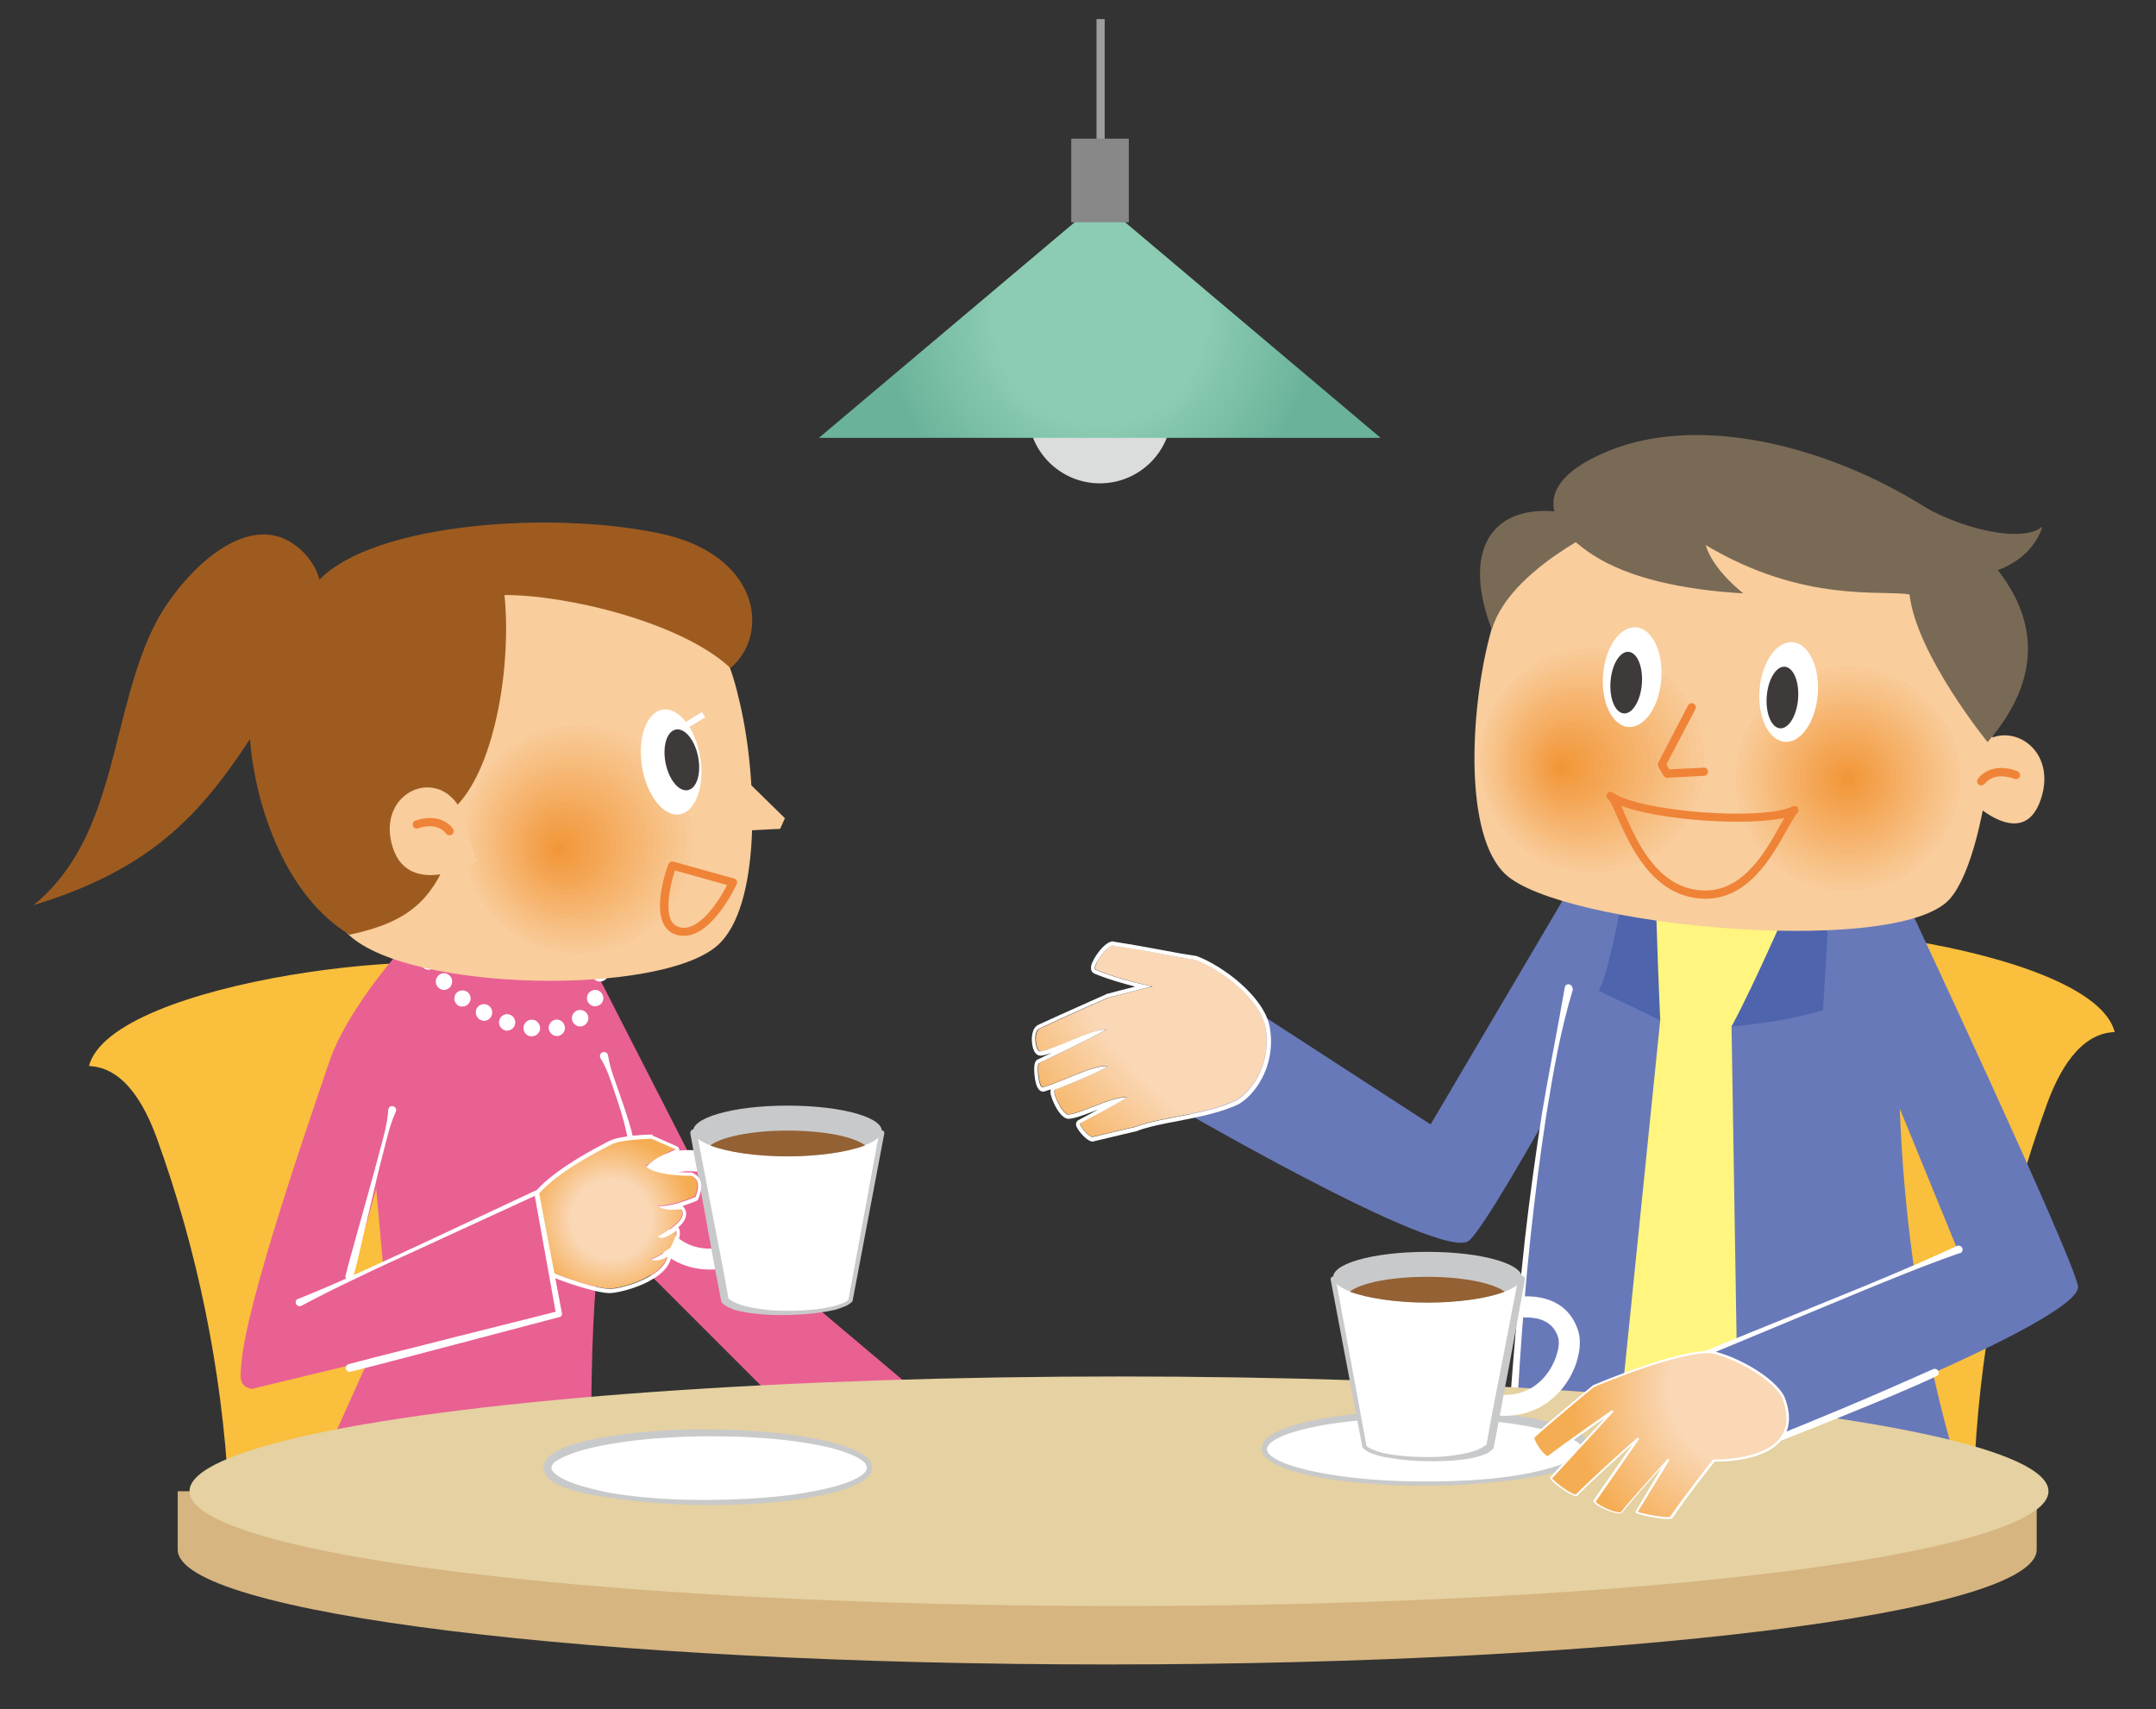 <?xml version="1.0" encoding="utf-8"?>
<!-- Generator: Adobe Illustrator 26.0.1, SVG Export Plug-In . SVG Version: 6.00 Build 0)  -->
<svg version="1.1" id="a8fb1429-3996-481a-8275-9f21b7f5f913"
	 xmlns="http://www.w3.org/2000/svg" xmlns:xlink="http://www.w3.org/1999/xlink" x="0px" y="0px" viewBox="0 0 768 609"
	 style="enable-background:new 0 0 768 609;" xml:space="preserve">
<rect x="0" y="0" width="768" height="609" fill="#333333" stroke="none"/>
<style type="text/css">
	.st0{fill:#F9BF3D;}
	.st1{fill:#6879B9;}
	.st2{fill:url(#SVGID_1_);}
	.st3{fill:#FFFFFF;}
	.st4{fill:#FFF57F;}
	.st5{fill:#4E64AD;}
	.st6{fill:#E96093;}
	.st7{fill:#D6B580;}
	.st8{fill:#E5D1A1;}
	.st9{fill:#C8C9CA;}
	.st10{fill:#946134;}
	.st11{fill:url(#SVGID_00000008145970212919452250000010589327017551087503_);}
	.st12{fill:#9E5B20;}
	.st13{fill:#F9CD9C;}
	.st14{fill:#F9CA97;}
	.st15{fill:#F8C893;}
	.st16{fill:#F8C58E;}
	.st17{fill:#F8C389;}
	.st18{fill:#F7C084;}
	.st19{fill:#F7BE80;}
	.st20{fill:#F7BB7B;}
	.st21{fill:#F6B876;}
	.st22{fill:#F6B672;}
	.st23{fill:#F6B36D;}
	.st24{fill:#F5B168;}
	.st25{fill:#F5AE63;}
	.st26{fill:#F5AC5F;}
	.st27{fill:#F4A95A;}
	.st28{fill:#F4A655;}
	.st29{fill:#F4A451;}
	.st30{fill:#F3A14C;}
	.st31{fill:#F39F47;}
	.st32{fill:#F39C42;}
	.st33{fill:#F29A3E;}
	.st34{fill:#F29739;}
	.st35{fill:#3E3A39;}
	.st36{fill:#EF8337;}
	.st37{fill:url(#SVGID_00000122708972696459629890000000285924161746925240_);}
	.st38{fill:#796A56;}
	.st39{fill:#9E9E9F;}
	.st40{fill:#DBDCDC;}
	.st41{fill:url(#SVGID_00000169554279454203656280000014343315321490917298_);}
	.st42{fill:#888888;}
</style>
<g>
	<path class="st0" d="M81.4,530.7c-2.4-42.7-11-85-25.5-125.1c-4.3-11.8-11.6-25.3-24.2-25.8c7.9-30.7,132.4-44.9,152-32.4
		c15.5,15.5,7.2,143.9,3.1,167.7c0,0,92.1,24.8,104.5,35.2C303.8,560.6,75.3,553.6,81.4,530.7z"/>
	<path class="st0" d="M703.5,518.9c2.4-42.8,11-85.2,25.6-125.4c4.3-11.8,11.7-25.4,24.2-25.8c-7.9-30.8-132.7-45-152.4-32.5
		c-15.6,15.6-7.3,144.2-3.1,168.1c0,0-92.3,24.9-104.8,35.3c-12.5,10.4-14.5,20.8,7.3,35.3C522,588.3,709.6,541.9,703.5,518.9z"/>
	<g>
		<path class="st1" d="M562.6,310.7l-53,89.9l-78.8-51.1l-17.9,41.4c0,0,100.9,59.2,110.4,51.1c9.5-8.1,66.8-115.8,66.8-115.8
			L562.6,310.7z"/>
		<g>
			
				<radialGradient id="SVGID_1_" cx="-220.556" cy="260.28" r="81.691" gradientTransform="matrix(-0.702 0.61 1.602 1.369 -125.333 148.284)" gradientUnits="userSpaceOnUse">
				<stop  offset="0.486" style="stop-color:#FAD7B5"/>
				<stop  offset="1" style="stop-color:#F5AD54"/>
			</radialGradient>
			<path class="st2" d="M426,341.9c-8.6-1.2-15.1-2.9-29.4-5.1c-2.1-0.3-8,7.9-6.1,8.7c9.4,3.9,20.1,5.9,20.1,5.9s-11.8,3-15.9,4.1
				c0,0-14.3,6.3-24.2,10.9c-2.6,1.2-1.4,8.5,0.2,8.2c5.2-0.7,19.6-8.5,23.4-7.8c-4.8,2.8-23.8,11.9-23.8,11.9
				c-1,0.2-0.3,9.1,1.4,8.6c8.3-2.7,17.4-7.8,23-7.6c-2.9,2.4-18.7,8.4-18.7,8.4c-1.7,0.2,2.6,9.1,4.6,8.9c5.1-0.5,15-6.3,21-6.2
				c-4.3,2.8-16.8,9.3-16.8,9.3c-0.9,0.3,3.2,5.2,4.4,4.9c8.3-2,15.2-3.6,15.2-3.6c9.7-3.7,25.5-4.2,36.4-9.7
				c6.8-4.4,12-14.8,10-25.7C449,355.9,435.1,345.3,426,341.9z"/>
			<path class="st3" d="M396.4,336.9c0,0,0.1,0,0.1,0c14.3,2.2,20.9,3.8,29.4,5.1c9.1,3.4,23,13.9,24.9,24.1
				c2,10.9-3.2,21.3-10,25.7c-10.9,5.5-26.7,6-36.4,9.7c0,0-6.9,1.6-15.2,3.6c0,0-0.1,0-0.1,0c-1.4,0-5.2-4.7-4.3-4.9
				c0,0,12.5-6.5,16.8-9.3c-0.1,0-0.1,0-0.2,0c-6,0-15.8,5.7-20.8,6.2c0,0,0,0-0.1,0c-2.1,0-6.2-8.7-4.6-8.9c0,0,15.8-6,18.7-8.4
				c-0.1,0-0.2,0-0.3,0c-5.6,0-14.6,5-22.7,7.6c-0.1,0-0.1,0-0.2,0c-1.6,0-2.2-8.4-1.3-8.6c0,0,19.1-9.1,23.8-11.9
				c-0.2,0-0.4-0.1-0.6-0.1c-4.6,0-17.9,7.1-22.8,7.8c0,0,0,0-0.1,0c-1.5,0-2.7-7.1-0.1-8.2c9.8-4.6,24.2-10.9,24.2-10.9
				c4.1-1,15.9-4.1,15.9-4.1s-10.7-2-20.1-5.9C388.6,344.8,394.2,336.9,396.4,336.9 M396.4,335.4c-2.9,0-7.2,6.1-7.7,8.7
				c-0.4,2,0.8,2.6,1.2,2.8c5.1,2.1,10.5,3.6,14.5,4.6c-3.6,0.9-7.9,2-10.1,2.6c-0.1,0-0.2,0-0.2,0.1c-0.1,0.1-14.5,6.4-24.2,10.9
				c-2.3,1.1-2.7,4.7-2.1,7.6c0.6,2.8,1.9,3.4,2.8,3.4c0.1,0,0.2,0,0.3,0c1-0.1,2.3-0.5,3.7-1c-2.5,1.2-4.4,2.1-4.8,2.3
				c-0.9,0.3-1.7,1.3-1.3,5.6c0.4,3.9,1.4,5.9,3.1,5.9c0.2,0,0.4,0,0.6-0.1c0.7-0.2,1.4-0.5,2.1-0.7c-0.1,0.3-0.1,0.7-0.1,1.1
				c0.1,2.2,3.3,9.4,6.4,9.4c0,0,0.2,0,0.2,0c2.4-0.2,5.6-1.5,9.1-2.8c0.4-0.2,0.9-0.3,1.3-0.5c-3.4,1.8-6.4,3.4-6.9,3.7
				c-0.7,0.3-1.1,1-1,1.8c0.2,1.5,3.8,5.9,5.9,5.9c0.1,0,0.4,0,0.5-0.1c8.3-2,15.2-3.6,15.2-3.6c0.1,0,0.1,0,0.2-0.1
				c4-1.5,9.1-2.5,14.5-3.5c7.6-1.5,15.5-3,22-6.2c0,0,0.1,0,0.1-0.1c7-4.5,12.8-15.3,10.6-27.2c-2-10.8-16.6-21.7-25.8-25.2
				c-0.1,0-0.2-0.1-0.3-0.1c-4-0.6-7.5-1.2-11.6-2c-4.8-0.9-10.2-1.9-17.8-3.1C396.7,335.4,396.5,335.4,396.4,335.4L396.4,335.4z"/>
		</g>
	</g>
	<g>
		<path class="st1" d="M572.9,309.6c-30.8,67.7-35.1,222.3-35.1,222.3l162.4,0.3c-21.7-67.3-27.6-138.8-21.9-213.3L572.9,309.6z"/>
		<path class="st3" d="M560.3,352.5c-4.4,14.4-7,29.3-9.4,44.2c-2.3,14.9-4.2,29.9-5.8,44.9c-1.6,15-2.8,30.1-3.8,45.1
			c-1,15.1-1.7,30.1-2.3,45.2l0,0c0,0.8-0.7,1.4-1.5,1.3c-0.8,0-1.4-0.7-1.3-1.4c0.4-15.1,1.5-30.2,2.7-45.3
			c1.2-15.1,2.7-30.1,4.3-45.1c1.7-15,3.8-30,6.1-44.9c2.5-14.9,5.5-29.7,8.1-44.7c0.1-0.8,0.9-1.3,1.6-1.1s1.3,0.9,1.1,1.6
			C560.3,352.3,560.3,352.4,560.3,352.5L560.3,352.5z"/>
		<path class="st4" d="M591.4,363.4l-16.2,159.1l44.2,4.1l-2.6-161c0,0,24.8-21.9,35.2-56.1l-65.7-3.8
			C586.3,305.8,581.8,349.6,591.4,363.4z"/>
		<path class="st5" d="M579.5,310.7c0,0-5.8,35-10,42.3l21.9,10.5c0,0-1.6-35.4-1.6-49.2L579.5,310.7z"/>
		<path class="st5" d="M639.6,316.9c0,0-14.5,33.6-22.8,48.8c0,0,18-1.2,32.6-5.9c0,0,1.5-26.7,2.6-43L639.6,316.9z"/>
	</g>
	<polygon class="st6" points="207.6,337 260.2,439.9 337,504.7 311.1,533.7 231.8,454.4 189.3,345 	"/>
	<path class="st6" d="M198.3,345.3c18.2,38,37.8,61.6,18.5,89c-8.2,13.8-5.9,101.4-5.9,101.4H108.2l29.9-66.5l-7.1-79.4l16.8-57.2
		L198.3,345.3z"/>
	<path class="st3" d="M216.6,376c0.7,4.7,2.5,9,4,13.4c1.5,4.4,3.1,8.8,4.3,13.4c1.2,4.5,2.1,9.3,1.8,14.1
		c-0.3,4.8-1.4,9.6-3.4,13.9c-0.3,0.7-1.1,1-1.9,0.7c-0.7-0.3-1-1.1-0.7-1.8c1.7-4.2,3.2-8.5,3.6-13c0.4-4.5-0.2-9-1.2-13.5
		c-1-4.5-2.4-8.9-3.9-13.3c-1.5-4.4-2.8-8.9-5.3-12.9c-0.4-0.7-0.2-1.6,0.5-2c0.7-0.4,1.6-0.2,2,0.5
		C216.5,375.6,216.6,375.8,216.6,376z"/>
	<g>
		<path class="st7" d="M63.3,531.3v20.8c0,22.6,148.2,40.9,331.1,40.9c182.9,0,331.1-18.3,331.1-40.9v-20.8H63.3z"/>
		<ellipse class="st8" cx="398.6" cy="531.3" rx="331.1" ry="40.9"/>
	</g>
	<g>
		<g>
			<ellipse class="st3" cx="252.4" cy="522.9" rx="57.4" ry="12.4"/>
			<path class="st9" d="M196.4,522.9c0,0.6,0.4,1.4,1.3,2.1c0.8,0.7,1.9,1.3,2.9,1.9c2.1,1.1,4.5,1.9,6.9,2.6
				c4.8,1.4,9.7,2.5,14.7,3.1c10,1.4,20.1,1.8,30.2,1.8c10.1-0.1,20.2-0.6,30.1-1.9c5-0.7,9.9-1.6,14.8-2.9c2.4-0.7,4.8-1.4,7-2.5
				c1.1-0.5,2.2-1.1,3-1.8c0.9-0.7,1.5-1.6,1.5-2.4c0-0.8-0.6-1.7-1.5-2.4c-0.9-0.7-1.9-1.3-3-1.8c-2.2-1-4.6-1.8-7-2.5
				c-4.8-1.3-9.8-2.1-14.8-2.8c-10-1.3-20.1-1.7-30.1-1.7c-10.1,0.1-20.1,0.6-30.1,2c-5,0.7-9.9,1.6-14.7,2.9
				c-2.4,0.7-4.7,1.5-6.9,2.5c-1.1,0.5-2.1,1.1-3,1.7C196.9,521.5,196.4,522.3,196.4,522.9z M193.6,522.9c0.1-2,1.3-3.4,2.4-4.3
				c1.1-0.9,2.3-1.6,3.5-2.2c2.4-1.2,4.9-1.9,7.4-2.6c5-1.3,10-2.2,15.1-2.8c10.1-1.3,20.3-1.8,30.4-1.7c10.2,0.1,20.3,0.6,30.4,2
				c5,0.7,10.1,1.6,15,3c2.5,0.7,4.9,1.5,7.3,2.6c1.2,0.6,2.3,1.2,3.4,2.1c1,0.8,2.2,2.1,2.2,3.9c-0.1,1.8-1.2,3-2.2,3.9
				c-1.1,0.9-2.2,1.5-3.4,2.1c-2.4,1.1-4.8,1.9-7.3,2.6c-4.9,1.3-10,2.2-15,2.9c-10.1,1.3-20.2,1.8-30.4,1.8
				c-10.1,0-20.3-0.7-30.4-1.9c-5-0.7-10.1-1.4-15.1-2.6c-2.5-0.6-5-1.3-7.4-2.4c-1.2-0.5-2.4-1.2-3.5-2
				C195,526.2,193.7,524.9,193.6,522.9z"/>
		</g>
		<path class="st3" d="M252.9,452.3c3.3,0,6.8-0.6,10.3-1.7c2-0.6,3.1-2.7,2.4-4.7c-0.6-2-2.7-3.1-4.7-2.4
			c-10.6,3.4-17.2-0.2-20.9-3.8c-5-4.9-6.9-12.1-6.1-15.1c2-6.8,8.7-8.9,20.2-6.2c2,0.5,4-0.8,4.5-2.8c0.5-2-0.8-4-2.8-4.5
			c-21-5-27.3,5-29.1,11.4c-1.6,5.7,0.9,15.6,8,22.5C239.8,449.9,246,452.3,252.9,452.3z"/>
		<g>
			<path class="st3" d="M258.2,463.4c6.7,6.5,40,5.3,44.7,0l11.1-59.7H247L258.2,463.4z"/>
			<path class="st9" d="M259.5,462.7c0.8,0.5,2.5,1.6,4.2,2.1c1.7,0.6,3.6,1,5.5,1.3c3.7,0.6,7.6,1,11.4,0.9c3.8,0,7.7-0.2,11.4-0.7
				c1.9-0.3,3.8-0.6,5.6-1.1c1.7-0.6,3.7-1.1,4.8-2.3l-0.2,0.3l11-59.7l0.9,1.1l-67.1,0.3l1.2-1.4l5.7,29.6
				C255.8,442.9,257.8,452.7,259.5,462.7z M257,464c-2-10-3.8-20.1-5.6-30.1l-5.5-30.1c-0.1-0.6,0.3-1.3,0.9-1.4c0.1,0,0.2,0,0.2,0
				l67.1,0.3c0.5,0,0.9,0.4,0.9,0.9c0,0.1,0,0.1,0,0.2l-11.3,59.7l0,0c0,0.1-0.1,0.2-0.2,0.3c-1.7,1.6-3.6,2-5.5,2.7
				c-1.9,0.5-3.8,0.8-5.8,1.1c-3.9,0.6-7.7,0.8-11.6,0.9c-3.9,0.1-7.8,0-11.7-0.5c-1.9-0.2-3.9-0.5-5.9-1c-1-0.2-2-0.5-2.9-1
				C259.2,465.8,258,464.9,257,464z"/>
		</g>
		<path class="st9" d="M247,403.6c1.3,4.7,16.3,8.3,33.5,8.3s32.2-3.6,33.5-8.3c1.5-5.2-13.5-9.7-33.5-9.7S245.6,398.5,247,403.6z"
			/>
		<path class="st10" d="M280.6,412c-11.2,0-21.4-1.5-27.6-3.9c3.9-3,14.5-5.3,27.6-5.3c13.1,0,23.7,2.2,27.6,5.3
			C302,410.4,291.8,412,280.6,412z"/>
	</g>
	<g>
		<g>
			<ellipse class="st3" cx="507.8" cy="516.2" rx="57.4" ry="12.4"/>
			<path class="st9" d="M566.6,516.2c-0.1,2-1.4,3.3-2.5,4.2c-1.1,0.9-2.3,1.5-3.5,2c-2.4,1.1-4.9,1.8-7.4,2.4
				c-5,1.2-10,1.9-15.1,2.6c-10.1,1.2-20.2,1.9-30.4,1.9c-10.1,0-20.3-0.5-30.4-1.8c-5-0.7-10.1-1.5-15-2.9
				c-2.5-0.7-4.9-1.4-7.3-2.6c-1.2-0.6-2.4-1.2-3.4-2.1c-1-0.8-2.2-2.1-2.2-3.9c0.1-1.8,1.2-3,2.2-3.9c1.1-0.9,2.2-1.5,3.4-2.1
				c2.4-1.1,4.8-1.9,7.3-2.6c4.9-1.4,10-2.3,15-3c10.1-1.4,20.2-2,30.4-2c10.2,0,20.3,0.4,30.4,1.7c5.1,0.7,10.1,1.5,15.1,2.8
				c2.5,0.7,5,1.4,7.4,2.6c1.2,0.6,2.4,1.2,3.5,2.2C565.3,512.8,566.5,514.2,566.6,516.2z M563.8,516.2c0-0.6-0.5-1.4-1.4-2
				c-0.8-0.7-1.9-1.2-3-1.7c-2.2-1-4.5-1.8-6.9-2.5c-4.8-1.3-9.7-2.2-14.7-2.9c-9.9-1.4-20-1.9-30.1-2c-10.1,0-20.1,0.4-30.1,1.7
				c-5,0.6-9.9,1.5-14.8,2.8c-2.4,0.7-4.8,1.4-7,2.5c-1.1,0.5-2.2,1.1-3,1.8c-0.9,0.7-1.5,1.6-1.5,2.4c0,0.8,0.6,1.7,1.5,2.4
				c0.9,0.7,1.9,1.3,3,1.8c2.2,1.1,4.6,1.8,7,2.5c4.8,1.3,9.8,2.2,14.8,2.9c10,1.4,20.1,1.9,30.1,1.9c10.1,0,20.2-0.4,30.2-1.8
				c5-0.7,9.9-1.7,14.7-3.1c2.4-0.7,4.7-1.5,6.9-2.6c1.1-0.5,2.1-1.2,2.9-1.9C563.3,517.6,563.8,516.7,563.8,516.2z"/>
		</g>
		<path class="st3" d="M536.1,504.4c-3.3,0-6.8-0.6-10.3-1.7c-2-0.6-3.1-2.7-2.4-4.7c0.6-2,2.7-3.1,4.7-2.4
			c10.6,3.4,17.2-0.2,20.9-3.8c5-4.9,6.9-12.1,6.1-15.1c-2-6.8-8.7-8.9-20.2-6.2c-2,0.5-4-0.8-4.5-2.8c-0.5-2,0.8-4,2.8-4.5
			c21-5,27.3,5,29.1,11.4c1.6,5.7-0.9,15.6-8,22.5C549.2,502,543,504.4,536.1,504.4z"/>
		<g>
			<path class="st3" d="M530.7,515.5c-6.7,6.5-40,5.3-44.7,0l-11.1-59.7H542L530.7,515.5z"/>
			<path class="st9" d="M532,516.1c-1,0.9-2.2,1.8-3.1,2c-1,0.5-1.9,0.7-2.9,1c-2,0.5-3.9,0.8-5.9,1c-3.9,0.5-7.8,0.5-11.7,0.5
				c-3.9-0.1-7.8-0.3-11.6-0.9c-1.9-0.3-3.9-0.6-5.8-1.1c-1.9-0.6-3.8-1.1-5.5-2.7c-0.1-0.1-0.1-0.2-0.2-0.3l0,0L474,455.9
				c-0.1-0.5,0.2-1,0.7-1.1l0.2,0l67.1-0.3c0.7,0,1.2,0.5,1.2,1.2c0,0.1,0,0.2,0,0.2l-5.5,30.1C535.7,496.1,534,506.2,532,516.1z
				 M529.5,514.8c1.7-10,3.7-19.8,5.6-29.6l5.7-29.6l1.2,1.4l-67.1-0.3l0.9-1.1l11,59.7l-0.2-0.3c1.1,1.1,3.1,1.7,4.8,2.3
				c1.8,0.5,3.7,0.9,5.6,1.1c3.8,0.5,7.6,0.7,11.4,0.7c3.8,0.1,7.7-0.3,11.4-0.9c1.9-0.3,3.7-0.7,5.5-1.3
				C527,516.4,528.7,515.2,529.5,514.8z"/>
		</g>
		<path class="st9" d="M542,455.7c-1.3,4.7-16.3,8.3-33.5,8.3c-17.2,0-32.2-3.6-33.5-8.3c-1.5-5.2,13.5-9.7,33.5-9.7
			S543.4,450.6,542,455.7z"/>
		<path class="st10" d="M508.4,464.1c11.2,0,21.4-1.5,27.6-3.9c-3.9-3-14.5-5.3-27.6-5.3c-13.1,0-23.7,2.2-27.6,5.3
			C487,462.5,497.2,464.1,508.4,464.1z"/>
	</g>
	<g>
		
			<radialGradient id="SVGID_00000049913580466788946500000004612120870678973835_" cx="-780.066" cy="579.795" r="29.338" gradientTransform="matrix(-0.961 0.278 0.278 0.961 -693.149 94.05)" gradientUnits="userSpaceOnUse">
			<stop  offset="0.486" style="stop-color:#FAD7B5"/>
			<stop  offset="1" style="stop-color:#F5AD54"/>
		</radialGradient>
		<path style="fill:url(#SVGID_00000049913580466788946500000004612120870678973835_);" d="M241,435.8c0,0-4.2,3.7-6.6,4.7
			c1.6,1.7,6.3-2.2,6.3-2.2c0.4,2-0.7,3.7-1.9,6.2c0,0-3.8,3-7.1,4.1c1.8,1.3,5.9-0.9,5.9-0.9c-1.1,4.2-5.9,6.6-5.9,6.6
			c-3.8,2.5-11.1,4.7-14.5,4.8c-4.5,0.2-23.2-5.7-29.5-10.5c-5-9.2-0.2-16.9,2.2-20.8c5.9-9.3,24.3-18.3,27.9-20.2
			c3.6-1.9,14.1-2.1,14.1-2.1l8.6,3.8c0,0-5.9,2.4-10.5,6.1c3.6,3.5,16,3.3,16,3.3c3.1,1.4,2.6,4.3,1.5,7.5c0,0-9.4,4-13.4,3.2
			c2.3,2.1,8.3,1.2,8.3,1.2C243.9,432.4,242.4,434.6,241,435.8z"/>
		<path class="st3" d="M232.1,405.7l8.6,3.8c0,0-5.9,2.4-10.5,6.1c3.2,3.1,13.3,3.3,15.6,3.3c0.3,0,0.5,0,0.5,0
			c3.1,1.4,2.6,4.3,1.5,7.5c0,0-7.7,3.3-12.2,3.3c-0.5,0-0.9,0-1.3-0.1c1.2,1.1,3.5,1.4,5.4,1.4c1.6,0,2.9-0.2,2.9-0.2
			c1.5,1.7,0,3.9-1.4,5.1c0,0-4.2,3.7-6.6,4.7c0.3,0.3,0.7,0.4,1.1,0.4c2,0,5.2-2.6,5.2-2.6c0.4,2-0.7,3.7-1.9,6.2
			c0,0-3.8,3-7.1,4.1c0.4,0.3,1,0.4,1.5,0.4c1.9,0,4.4-1.3,4.4-1.3c-1.1,4.2-5.9,6.6-5.9,6.6c-3.8,2.5-11.1,4.7-14.5,4.8
			c-0.1,0-0.2,0-0.3,0c-4.9,0-23-5.8-29.3-10.5c-5-9.2-0.2-16.9,2.2-20.8c5.9-9.3,24.3-18.3,27.9-20.2
			C221.5,405.9,232.1,405.7,232.1,405.7 M237.7,447.8L237.7,447.8 M232.1,404.2C232.1,404.2,232,404.2,232.1,404.2
			c-1.1,0-11,0.3-14.8,2.2l-0.7,0.3c-14.5,7.5-23.9,14.3-27.8,20.4c-2.3,3.6-7.8,12.2-2.3,22.3c0.1,0.2,0.2,0.3,0.4,0.5
			c6.4,4.8,24.9,10.8,30.2,10.8c0.1,0,0.2,0,0.3,0c3.7-0.2,11.1-2.4,15.1-5c0.7-0.4,5.3-2.9,6.5-7.3c0.1-0.2,0.1-0.3,0.1-0.5
			c0-0.5-0.2-0.9-0.6-1.2c0.7-0.5,1.2-0.8,1.2-0.9c0.2-0.1,0.3-0.3,0.4-0.5c0.2-0.4,0.4-0.7,0.5-1.1c1-2.1,1.9-3.8,1.5-6
			c-0.1-0.4-0.3-0.7-0.5-0.9c0.1-0.1,0.2-0.2,0.3-0.3c0.7-0.6,2.4-2.2,2.5-4.3c0.1-1-0.3-2-1-2.8c-0.1-0.1-0.2-0.2-0.3-0.2
			c2.7-0.9,4.8-1.8,4.9-1.8c0.4-0.2,0.7-0.5,0.8-0.8c0.8-2.2,2.6-7.2-2.2-9.3c-0.2-0.1-0.4-0.1-0.6-0.1c0,0,0,0,0,0l-0.4,0
			c-4.4,0-10-0.5-13-1.9c4.1-2.8,8.5-4.7,8.5-4.7c0.5-0.2,0.9-0.8,0.9-1.3c0-0.6-0.3-1.1-0.9-1.4l-8.6-3.8
			C232.5,404.3,232.3,404.2,232.1,404.2L232.1,404.2z"/>
	</g>
	<path class="st6" d="M147.8,332.7c-16.3,17.8-26.6,34.1-30.4,45.3c-11.9,34.9-32,94-31.6,111.6c0.2,10.6,31.8-6.8,39.1-33.4
		c9.3-34.2,30-105.6,30-105.6L147.8,332.7z"/>
	<path class="st6" d="M106.7,464.1l84.4-39l8,43.3L89.8,494.8C79.6,493.6,89.7,474.5,106.7,464.1z"/>
	<path class="st3" d="M106.1,462.8c7.2-2.9,14.3-5.9,21.4-9.2c7.1-3.2,14.1-6.5,21.1-9.7l42.1-19.7c0.4-0.2,1,0,1.2,0.4
		c0,0.1,0.1,0.1,0.1,0.2l8.2,43.2c0.1,0.6-0.3,1.1-0.8,1.2l-37.2,9.8c-12.4,3.2-24.8,6.6-37.3,9.7c-0.8,0.2-1.5-0.3-1.7-1
		c-0.2-0.7,0.3-1.5,1-1.7c12.4-3.3,24.9-6.3,37.3-9.5l37.4-9.4l-0.8,1.2l-7.8-43.3l1.2,0.6l-42.2,19.4c-7,3.2-14.1,6.4-21.1,9.8
		c-7,3.3-13.9,6.7-20.8,10.4c-0.7,0.4-1.5,0.1-1.9-0.6c-0.4-0.7-0.1-1.5,0.6-1.9C106,462.9,106,462.9,106.1,462.8z"/>
	<path class="st3" d="M141,396.1c-2.2,4.7-3.2,9.7-4.5,14.6c-1.3,4.9-2.5,9.8-3.6,14.8l-3.5,14.8c-1.2,4.9-2.2,9.9-3.6,14.8
		c-0.2,0.7-1,1.2-1.7,1c-0.7-0.2-1.2-0.9-1-1.7c1.2-4.9,2.7-9.8,4-14.7l4.1-14.7c1.4-4.9,2.7-9.8,4-14.7c1.3-4.9,2.8-9.8,3.1-14.9
		c0.1-0.8,0.7-1.4,1.5-1.3c0.8,0.1,1.4,0.7,1.3,1.5C141.1,395.8,141,395.9,141,396.1z"/>
	<g>
		<path class="st3" d="M152.7,345.5c-0.4,0-0.8-0.1-1.1-0.2c-0.3-0.1-0.7-0.4-0.9-0.6c-0.3-0.3-0.5-0.6-0.6-0.9
			c-0.1-0.4-0.2-0.7-0.2-1.1c0-0.8,0.3-1.5,0.9-2.1c0.3-0.3,0.6-0.5,0.9-0.6c0.6-0.2,1.1-0.3,1.7-0.1c0.2,0,0.4,0.1,0.6,0.1
			c0.2,0.1,0.4,0.2,0.5,0.3c0.2,0.1,0.3,0.2,0.4,0.4c0.6,0.6,0.9,1.3,0.9,2.1c0,0.4-0.1,0.8-0.2,1.1c-0.1,0.4-0.4,0.7-0.6,0.9
			C154.2,345.1,153.5,345.5,152.7,345.5z"/>
		<path class="st3" d="M189,369.2c-1.6-0.2-2.7-1.7-2.5-3.3l0,0c0.2-1.6,1.6-2.8,3.3-2.6l0,0l0,0l0,0c1.6,0.2,2.7,1.7,2.6,3.3l0,0
			c-0.2,1.5-1.5,2.6-2.9,2.6l0,0C189.3,369.3,189.2,369.2,189,369.2z M195.5,366.7c-0.3-1.6,0.8-3.1,2.3-3.4l0,0
			c1.6-0.3,3.1,0.8,3.4,2.4l0,0c0.3,1.6-0.8,3.1-2.4,3.4l0,0c-0.2,0-0.4,0-0.5,0l0,0C197,369.1,195.8,368.1,195.5,366.7z M179.7,367
			L179.7,367c-1.5-0.5-2.3-2.2-1.8-3.7l0,0c0.5-1.5,2.2-2.4,3.7-1.8l0,0c0,0,0,0,0,0l0,0c1.5,0.5,2.3,2.2,1.8,3.7l0,0
			c-0.4,1.2-1.6,2-2.8,2l0,0C180.3,367.2,180,367.2,179.7,367z M204.3,364.5c-1-1.3-0.7-3.1,0.6-4.1l0,0c1.3-1,3.1-0.7,4.1,0.6l0,0
			c1,1.3,0.7,3.1-0.6,4.1v0c-0.5,0.4-1.1,0.6-1.8,0.6l0,0C205.8,365.7,204.9,365.3,204.3,364.5z M171,363.3L171,363.3
			c-1.4-0.8-1.9-2.6-1.2-4l0,0c0.8-1.4,2.5-2,4-1.2l0,0c1.4,0.8,2,2.5,1.2,4l0,0c-0.5,1-1.6,1.6-2.6,1.6l0,0
			C171.9,363.6,171.4,363.5,171,363.3z M163,358.1c-1.3-1-1.5-2.8-0.6-4.1l0,0c1-1.3,2.8-1.5,4.1-0.6l0,0c1.3,1,1.5,2.8,0.5,4.1l0,0
			c-0.6,0.7-1.4,1.1-2.3,1.1l0,0C164.2,358.7,163.5,358.5,163,358.1z M210.9,358.3c-1.5-0.6-2.2-2.3-1.6-3.8l0,0
			c0.6-1.5,2.3-2.2,3.8-1.6l0,0c1.5,0.6,2.2,2.3,1.6,3.8l0,0c-0.4,1.1-1.6,1.8-2.7,1.8l0,0C211.6,358.5,211.2,358.5,210.9,358.3z
			 M156,351.7L156,351.7c-1.1-1.2-1-3.1,0.2-4.2l0,0c1.2-1.1,3-1,4.1,0.2l0,0l0,0l0,0c1.1,1.2,1,3.1-0.2,4.2l0,0
			c-0.6,0.5-1.3,0.8-2,0.8l0,0C157.3,352.6,156.5,352.3,156,351.7z"/>
		<path class="st3" d="M213.7,349.7c-0.4,0-0.8-0.1-1.1-0.2c-0.3-0.1-0.7-0.4-0.9-0.6c-0.6-0.6-0.9-1.3-0.9-2.1
			c0-0.8,0.3-1.5,0.9-2.1c0.1-0.1,0.3-0.3,0.4-0.4c0.1-0.1,0.3-0.2,0.5-0.3c0.2-0.1,0.4-0.1,0.6-0.2c0.9-0.2,2,0.1,2.6,0.8
			c0.6,0.6,0.9,1.3,0.9,2.1c0,0.4-0.1,0.8-0.2,1.1c-0.1,0.4-0.4,0.7-0.6,1C215.2,349.4,214.5,349.7,213.7,349.7z"/>
	</g>
	<g>
		<path class="st12" d="M62.1,211.6c-2.5,3.3-4.6,6.6-6.2,9.5c-17.1,32.5-13.4,76.5-44,101.4c52.2-15.9,66.4-42.2,90-79.3
			c8.5-13.4,20.3-32.9,5.7-46.9C92.5,181.8,73.2,196.9,62.1,211.6z"/>
		<path class="st13" d="M263.7,251.1c6.1,26.5,7.5,72.1-8.2,85.8c-20.6,18-109.1,16.5-131.1-3.7c-15.1-13.8-33.6-81.6-22.1-93.4
			s22.4-33.7,75-33C250.9,207.8,257.7,225,263.7,251.1z"/>
		<g>
			<circle class="st13" cx="206.4" cy="298.8" r="42.5"/>
			<circle class="st14" cx="206" cy="299" r="40.6"/>
			<circle class="st15" cx="205.7" cy="299.2" r="38.7"/>
			<circle class="st16" cx="205.3" cy="299.4" r="36.8"/>
			<circle class="st17" cx="205" cy="299.5" r="34.8"/>
			<circle class="st18" cx="204.6" cy="299.7" r="32.9"/>
			<circle class="st19" cx="204.3" cy="299.9" r="31"/>
			<circle class="st20" cx="203.9" cy="300.1" r="29.1"/>
			<circle class="st21" cx="203.6" cy="300.3" r="27.1"/>
			<circle class="st22" cx="203.2" cy="300.5" r="25.2"/>
			<circle class="st23" cx="202.9" cy="300.6" r="23.3"/>
			<circle class="st24" cx="202.5" cy="300.8" r="21.4"/>
			<circle class="st25" cx="202.2" cy="301" r="19.5"/>
			<circle class="st26" cx="201.8" cy="301.2" r="17.5"/>
			<circle class="st27" cx="201.5" cy="301.4" r="15.6"/>
			<circle class="st28" cx="201.1" cy="301.6" r="13.7"/>
			<circle class="st29" cx="200.8" cy="301.7" r="11.8"/>
			<circle class="st30" cx="200.4" cy="301.9" r="9.8"/>
			<circle class="st31" cx="200.1" cy="302.1" r="7.9"/>
			<circle class="st32" cx="199.7" cy="302.3" r="6"/>
			<circle class="st33" cx="199.4" cy="302.5" r="4.1"/>
			<circle class="st34" cx="199" cy="302.7" r="2.1"/>
		</g>
		<g>
			
				<ellipse transform="matrix(0.987 -0.161 0.161 0.987 -40.622 42.091)" class="st3" cx="239.1" cy="271.4" rx="10.5" ry="18.9"/>
			
				<ellipse transform="matrix(0.981 -0.196 0.196 0.981 -48.343 52.841)" class="st35" cx="242.8" cy="270.6" rx="5.9" ry="11"/>
			
				<rect x="242.6" y="255.8" transform="matrix(0.854 -0.521 0.521 0.854 -97.668 166.058)" class="st3" width="8.5" height="2.2"/>
		</g>
		<polyline class="st13" points="265.4,277.6 279.6,291.5 277.9,295.3 263.5,296 		"/>
		<path class="st36" d="M243.6,333.4c-0.7,0-1.4-0.1-2.1-0.2c-2.2-0.5-3.9-1.8-5-3.8c-3.8-7,1.3-20.9,1.6-21.5
			c0.3-0.7,1-1.1,1.8-0.9l21.6,6c0.4,0.1,0.8,0.4,0.9,0.8c0.2,0.4,0.2,0.8,0,1.2C262.1,315.7,253.9,333.4,243.6,333.4z M240.4,310.1
			c-1.4,4.4-3.6,13.5-1.3,17.9c0.7,1.3,1.7,2,3.1,2.4c6.8,1.6,13.8-9.2,16.8-15.1L240.4,310.1z"/>
		<path class="st12" d="M179.7,212c2.5,24.1-3,60-16.6,74.6l-3.3,18.6c-6.3,15.4-14.2,23.4-35.3,27.8
			c-26.7-16.4-34.7-54.7-35.5-70.6c-0.8-16.8,4.2-45.4,23-53.8c16.6-21.5,81.3-27.1,122.4-18.7c36.4,7.4,40.1,36.1,25.8,48.1
			C242.8,221.7,201.8,211.9,179.7,212z"/>
		<g>
			<path class="st13" d="M163,286.6c-9-13.2-29-3.4-23.1,15.3s30.2,5.1,30.2,5.1"/>
			<path class="st36" d="M160.1,297.6c-0.4,0-0.9-0.2-1.2-0.6c-3.4-4.4-9.7-2-9.9-1.9c-0.8,0.3-1.6-0.1-1.9-0.8
				c-0.3-0.8,0.1-1.6,0.8-1.9c0.3-0.1,8.6-3.4,13.4,2.8c0.5,0.6,0.4,1.6-0.3,2.1C160.7,297.5,160.4,297.6,160.1,297.6z"/>
		</g>
	</g>
	<path class="st1" d="M650.4,330.7l46.9,114.5l-97.3,40c0,0,12.8,26.7,25.9,30.1c0,0,116.9-45.1,114.3-57.2
		c-2.5-12.1-59.5-133.7-59.5-133.7L650.4,330.7z"/>
	<path class="st3" d="M697.9,446.5c-8.3,2.9-16.5,6.1-24.6,9.4c-8.1,3.2-16.2,6.7-24.3,10l-48.6,20.2l0.5-1.3
		c3,6,6.5,11.8,10.6,17.1c2,2.7,4.2,5.2,6.7,7.4c2.4,2.2,5.1,4.2,8.2,5l-0.7,0c10.6-4.2,21.1-8.5,31.6-12.9
		c10.5-4.4,20.9-9,31.3-13.6c0.7-0.3,1.5,0,1.9,0.7c0.3,0.7,0,1.5-0.7,1.8c-10.3,4.8-20.9,9.1-31.4,13.4
		c-10.5,4.3-21.1,8.5-31.8,12.6l0,0c-0.2,0.1-0.5,0.1-0.7,0c-3.6-1-6.5-3.2-9-5.6c-2.5-2.4-4.8-5-6.8-7.7
		c-4.1-5.5-7.6-11.4-10.6-17.5c-0.2-0.5,0-1,0.4-1.2l0.1,0l48.7-19.8c8.1-3.3,16.3-6.6,24.3-10c8.1-3.4,16.1-6.9,24.1-10.6
		c0.7-0.3,1.5,0,1.9,0.7c0.3,0.7,0,1.5-0.7,1.9C698,446.5,697.9,446.5,697.9,446.5z"/>
	<g>
		
			<radialGradient id="SVGID_00000086670717308548446630000013194869713483786121_" cx="-1286.989" cy="2170.727" r="69.491" gradientTransform="matrix(-0.188 -0.893 -0.928 0.328 2399.064 -1371.436)" gradientUnits="userSpaceOnUse">
			<stop  offset="0.486" style="stop-color:#FAD7B5"/>
			<stop  offset="1" style="stop-color:#F5AD54"/>
		</radialGradient>
		<path style="fill:url(#SVGID_00000086670717308548446630000013194869713483786121_);" d="M610.1,481.8c-11.4-1.4-42.7,12-42.7,12
			s-18.1,14.9-21.1,18.1c-1,1,4.2,7.9,5.1,7.2c6.6-5.1,22.8-16.3,22.8-16.3l-21.8,23.7c-0.3,0.8,8.1,7.2,9.2,6.1
			c5.7-5.9,21.8-20.1,21.8-20.1l-15.4,22.2c-0.6,1.3,8.6,5.4,9.7,4.1c4.6-5.8,16.6-18.8,16.6-18.8l-11.2,18.8
			c-0.2,0.8,11.6,2.9,12.2,2c5.9-8.5,15.3-20.3,15.3-20.3s34,1.2,24.7-22.6C631.7,491.3,619.7,484.1,610.1,481.8z"/>
		<path class="st3" d="M593.9,541.2c-3.1,0-9.8-1.5-10.8-2c-0.2-0.1-0.6-0.3-0.5-0.7l9.4-15.8c-3.8,4.1-10.8,12-14.1,16.1
			c-1.1,1.3-6.5-1-8.6-2.3c-1.4-0.9-1.9-1.5-1.6-2.1l13.7-19.7c-4.6,4.2-15.1,13.5-19.4,18.1c-0.2,0.2-0.8,0.8-4.5-1.6
			c-0.1,0-5.8-3.8-5.3-4.9c0,0,0-0.1,0.1-0.1l19.6-21.2c-4.9,3.4-15.2,10.6-20.1,14.4c-0.5,0.4-1.3-0.1-2.6-1.4
			c-1.2-1.3-4.1-5.2-3-6.3c3-3.1,20.4-17.5,21.2-18.1c0,0,0.1,0,0.1-0.1c1.3-0.5,31.4-13.4,42.9-12.1c0,0,0,0,0,0
			c9.1,2.2,21.7,9.4,25.2,16.1c2.4,6.1,2.2,11-0.5,14.9c-6,8.5-22.3,8.4-24.3,8.3c-1.1,1.4-9.7,12.2-15.1,20.2
			C595.3,541.1,594.7,541.2,593.9,541.2z M583.4,538.6c1.5,0.8,10.7,2.3,11.5,1.8c5.8-8.4,15.1-20.2,15.2-20.3
			c0.1-0.1,0.2-0.1,0.3-0.1c0,0,0,0,0,0c0.2,0,17.8,0.5,23.9-8c2.6-3.6,2.7-8.4,0.5-14.1c-3.1-5.9-14.7-13.2-24.7-15.7
			c-11-1.3-41,11.4-42.4,12c-1,0.8-18.1,15-21.1,18c-0.1,0.1,0,0.7,0.9,2.3c1.4,2.4,3.3,4.3,3.8,4.3c0,0,0,0,0,0
			c6.5-5,22.6-16.2,22.8-16.3c0.2-0.1,0.4-0.1,0.5,0.1c0.1,0.1,0.1,0.4,0,0.5l-21.7,23.6c0.5,0.9,5,4.5,7.5,5.5c0.8,0.3,1,0.2,1,0.2
			c5.7-5.9,21.6-20,21.8-20.1c0.1-0.1,0.3-0.1,0.5,0c0.1,0.1,0.2,0.3,0.1,0.5l-15.4,22.2c0,0.4,2.6,2.1,5.7,3.2
			c2.1,0.7,3.2,0.7,3.3,0.5c4.6-5.7,16.5-18.7,16.6-18.9c0.1-0.1,0.3-0.2,0.5,0c0.2,0.1,0.2,0.3,0.1,0.5L583.4,538.6z"/>
	</g>
	<g>
		<path class="st13" d="M530.5,227.2c-6.7,25.9-9.2,70.6,5.9,84.4c19.8,18.2,134.7,29.2,156.9,9.9c15.2-13.2,22.7-87.9,11.6-99.7
			s-36.8-35.4-88.4-35.9C544.1,185,537,201.7,530.5,227.2z"/>
		<path class="st13" d="M702.9,268.1c9.9-13.7,30.8-2.8,24,16.9c-6.8,19.7-26.9-1.6-26.9-1.6"/>
		<path class="st36" d="M705.7,279.8c-0.3,0-0.7-0.1-0.9-0.3c-0.6-0.5-0.7-1.4-0.2-2.1c5.2-6.4,13.8-2.8,14.1-2.6
			c0.7,0.3,1.1,1.2,0.8,1.9c-0.3,0.7-1.2,1.1-1.9,0.8c-0.3-0.1-6.9-2.9-10.7,1.8C706.6,279.6,706.1,279.8,705.7,279.8z"/>
		<g>
			<circle class="st13" cx="658.3" cy="277.4" r="41.8"/>
			<circle class="st14" cx="658.3" cy="277.4" r="39.9"/>
			<circle class="st15" cx="658.3" cy="277.4" r="38"/>
			<circle class="st16" cx="658.3" cy="277.4" r="36.1"/>
			<circle class="st17" cx="658.3" cy="277.4" r="34.2"/>
			<circle class="st18" cx="658.3" cy="277.4" r="32.3"/>
			<circle class="st19" cx="658.3" cy="277.4" r="30.4"/>
			<circle class="st20" cx="658.3" cy="277.4" r="28.6"/>
			<circle class="st21" cx="658.3" cy="277.4" r="26.7"/>
			<circle class="st22" cx="658.3" cy="277.4" r="24.8"/>
			<circle class="st23" cx="658.3" cy="277.4" r="22.9"/>
			<circle class="st24" cx="658.3" cy="277.4" r="21"/>
			<circle class="st25" cx="658.3" cy="277.4" r="19.1"/>
			<circle class="st26" cx="658.3" cy="277.4" r="17.2"/>
			<circle class="st27" cx="658.3" cy="277.4" r="15.3"/>
			<circle class="st28" cx="658.3" cy="277.4" r="13.4"/>
			<circle class="st29" cx="658.3" cy="277.4" r="11.5"/>
			<circle class="st30" cx="658.3" cy="277.4" r="9.7"/>
			<circle class="st31" cx="658.3" cy="277.4" r="7.8"/>
			<circle class="st32" cx="658.3" cy="277.4" r="5.9"/>
			<circle class="st33" cx="658.3" cy="277.4" r="4"/>
			<circle class="st34" cx="658.3" cy="277.4" r="2.1"/>
		</g>
		<g>
			<circle class="st13" cx="567.9" cy="270.7" r="41.8"/>
			<circle class="st14" cx="567.3" cy="270.9" r="39.9"/>
			<circle class="st15" cx="566.7" cy="271" r="38"/>
			<circle class="st16" cx="566.2" cy="271.1" r="36.1"/>
			<circle class="st17" cx="565.6" cy="271.3" r="34.2"/>
			<circle class="st18" cx="565.1" cy="271.4" r="32.3"/>
			<circle class="st19" cx="564.5" cy="271.5" r="30.4"/>
			<circle class="st20" cx="564" cy="271.7" r="28.6"/>
			<circle class="st21" cx="563.4" cy="271.8" r="26.7"/>
			<circle class="st22" cx="562.9" cy="271.9" r="24.8"/>
			<circle class="st23" cx="562.3" cy="272.1" r="22.9"/>
			<circle class="st24" cx="561.8" cy="272.2" r="21"/>
			<circle class="st25" cx="561.2" cy="272.3" r="19.1"/>
			<circle class="st26" cx="560.7" cy="272.5" r="17.2"/>
			<circle class="st27" cx="560.1" cy="272.6" r="15.3"/>
			<circle class="st28" cx="559.6" cy="272.7" r="13.4"/>
			<circle class="st29" cx="559" cy="272.9" r="11.5"/>
			<circle class="st30" cx="558.5" cy="273" r="9.7"/>
			<circle class="st31" cx="557.9" cy="273.1" r="7.8"/>
			<circle class="st32" cx="557.4" cy="273.3" r="5.9"/>
			<circle class="st33" cx="556.8" cy="273.4" r="4"/>
			<circle class="st34" cx="556.3" cy="273.5" r="2.1"/>
		</g>
		<path class="st36" d="M593.9,277.1c-0.5,0-1-0.3-1.3-0.7l-1.9-3.3c-0.2-0.4-0.3-1,0-1.4l10.6-20.4c0.4-0.7,1.3-1,2-0.6
			c0.7,0.4,1,1.3,0.6,2l-10.3,19.6l1,1.8l12.3-0.6c0.9-0.1,1.5,0.6,1.5,1.4c0,0.8-0.6,1.5-1.4,1.5L593.9,277.1
			C593.9,277.1,593.9,277.1,593.9,277.1z"/>
		<g>
			
				<ellipse transform="matrix(7.778480e-02 -0.997 0.997 7.778480e-02 295.7 802.137)" class="st3" cx="581.4" cy="241.2" rx="17.8" ry="10.4"/>
			
				<ellipse transform="matrix(7.778480e-02 -0.997 0.997 7.778480e-02 291.753 801.745)" class="st35" cx="579.2" cy="243.2" rx="11" ry="5.6"/>
		</g>
		<g>
			
				<ellipse transform="matrix(7.778480e-02 -0.997 0.997 7.778480e-02 341.733 862.562)" class="st3" cx="637.1" cy="246.6" rx="17.8" ry="10.4"/>
			
				<ellipse transform="matrix(7.778480e-02 -0.997 0.997 7.778480e-02 337.786 862.17)" class="st35" cx="634.9" cy="248.5" rx="11" ry="5.6"/>
		</g>
		<path class="st36" d="M607.5,320.2c-1,0-2-0.1-3.1-0.2c-16.4-2.1-23.8-18.9-28.3-29c-1.2-2.7-2.5-5.8-3.3-6.3
			c-0.6-0.5-0.8-1.4-0.3-2c0.5-0.7,1.4-0.8,2-0.3c9.6,6.8,53.4,10.2,64.1,4.9c0.6-0.3,1.4-0.1,1.8,0.4c0.4,0.6,0.4,1.3-0.1,1.9
			c-1.2,1.3-2.5,3.8-4.1,6.6C631.1,305.3,622.8,320.2,607.5,320.2z M577.5,287.1c0.4,0.8,0.8,1.7,1.2,2.8c4.2,9.5,11.2,25.4,26,27.2
			c15.3,1.9,23.6-12.7,29-22.3c0.7-1.2,1.3-2.4,1.9-3.4C621.8,294.4,591.2,292.2,577.5,287.1z"/>
		<path class="st38" d="M567.1,197.5c13.2,8.7,33.2,12.7,53.9,13.9c0,0-10.8-8.2-13.4-17.2c35.2,21,63.3,15.8,72.6,17.6
			c2.5,21.5,27.8,52.6,27.8,52.6c31-35.9,7-66.3-25.8-85.9c-32.8-19.6-76.8-31-109.1-17.9C544.2,172.5,551.3,187.1,567.1,197.5z"/>
		<path class="st38" d="M572.7,187.1c0,0-34.9,15.5-41.3,37.2C517.9,188.9,538.3,173.1,572.7,187.1z"/>
		<path class="st38" d="M682.1,178.6c16.4,10.4,38.8,14.9,45.4,9c0,0-3.4,15.5-26.3,17.9c-22.8,2.4-29.8-18.1-29.8-18.1L682.1,178.6
			z"/>
	</g>
	<g>
		<rect x="390.6" y="6.8" class="st39" width="2.9" height="59.7"/>
		<circle class="st40" cx="391.8" cy="146.6" r="25.6"/>
		
			<radialGradient id="SVGID_00000109009371110069906710000003979723976284893606_" cx="391.78" cy="113.769" r="76.785" gradientUnits="userSpaceOnUse">
			<stop  offset="0.48" style="stop-color:#8CCCB3"/>
			<stop  offset="1" style="stop-color:#6AB39A"/>
		</radialGradient>
		<polygon style="fill:url(#SVGID_00000109009371110069906710000003979723976284893606_);" points="491.8,156 291.7,156 391.8,71.6 
					"/>
		<rect x="381.6" y="49.4" class="st42" width="20.5" height="29.8"/>
	</g>
</g>
</svg>
